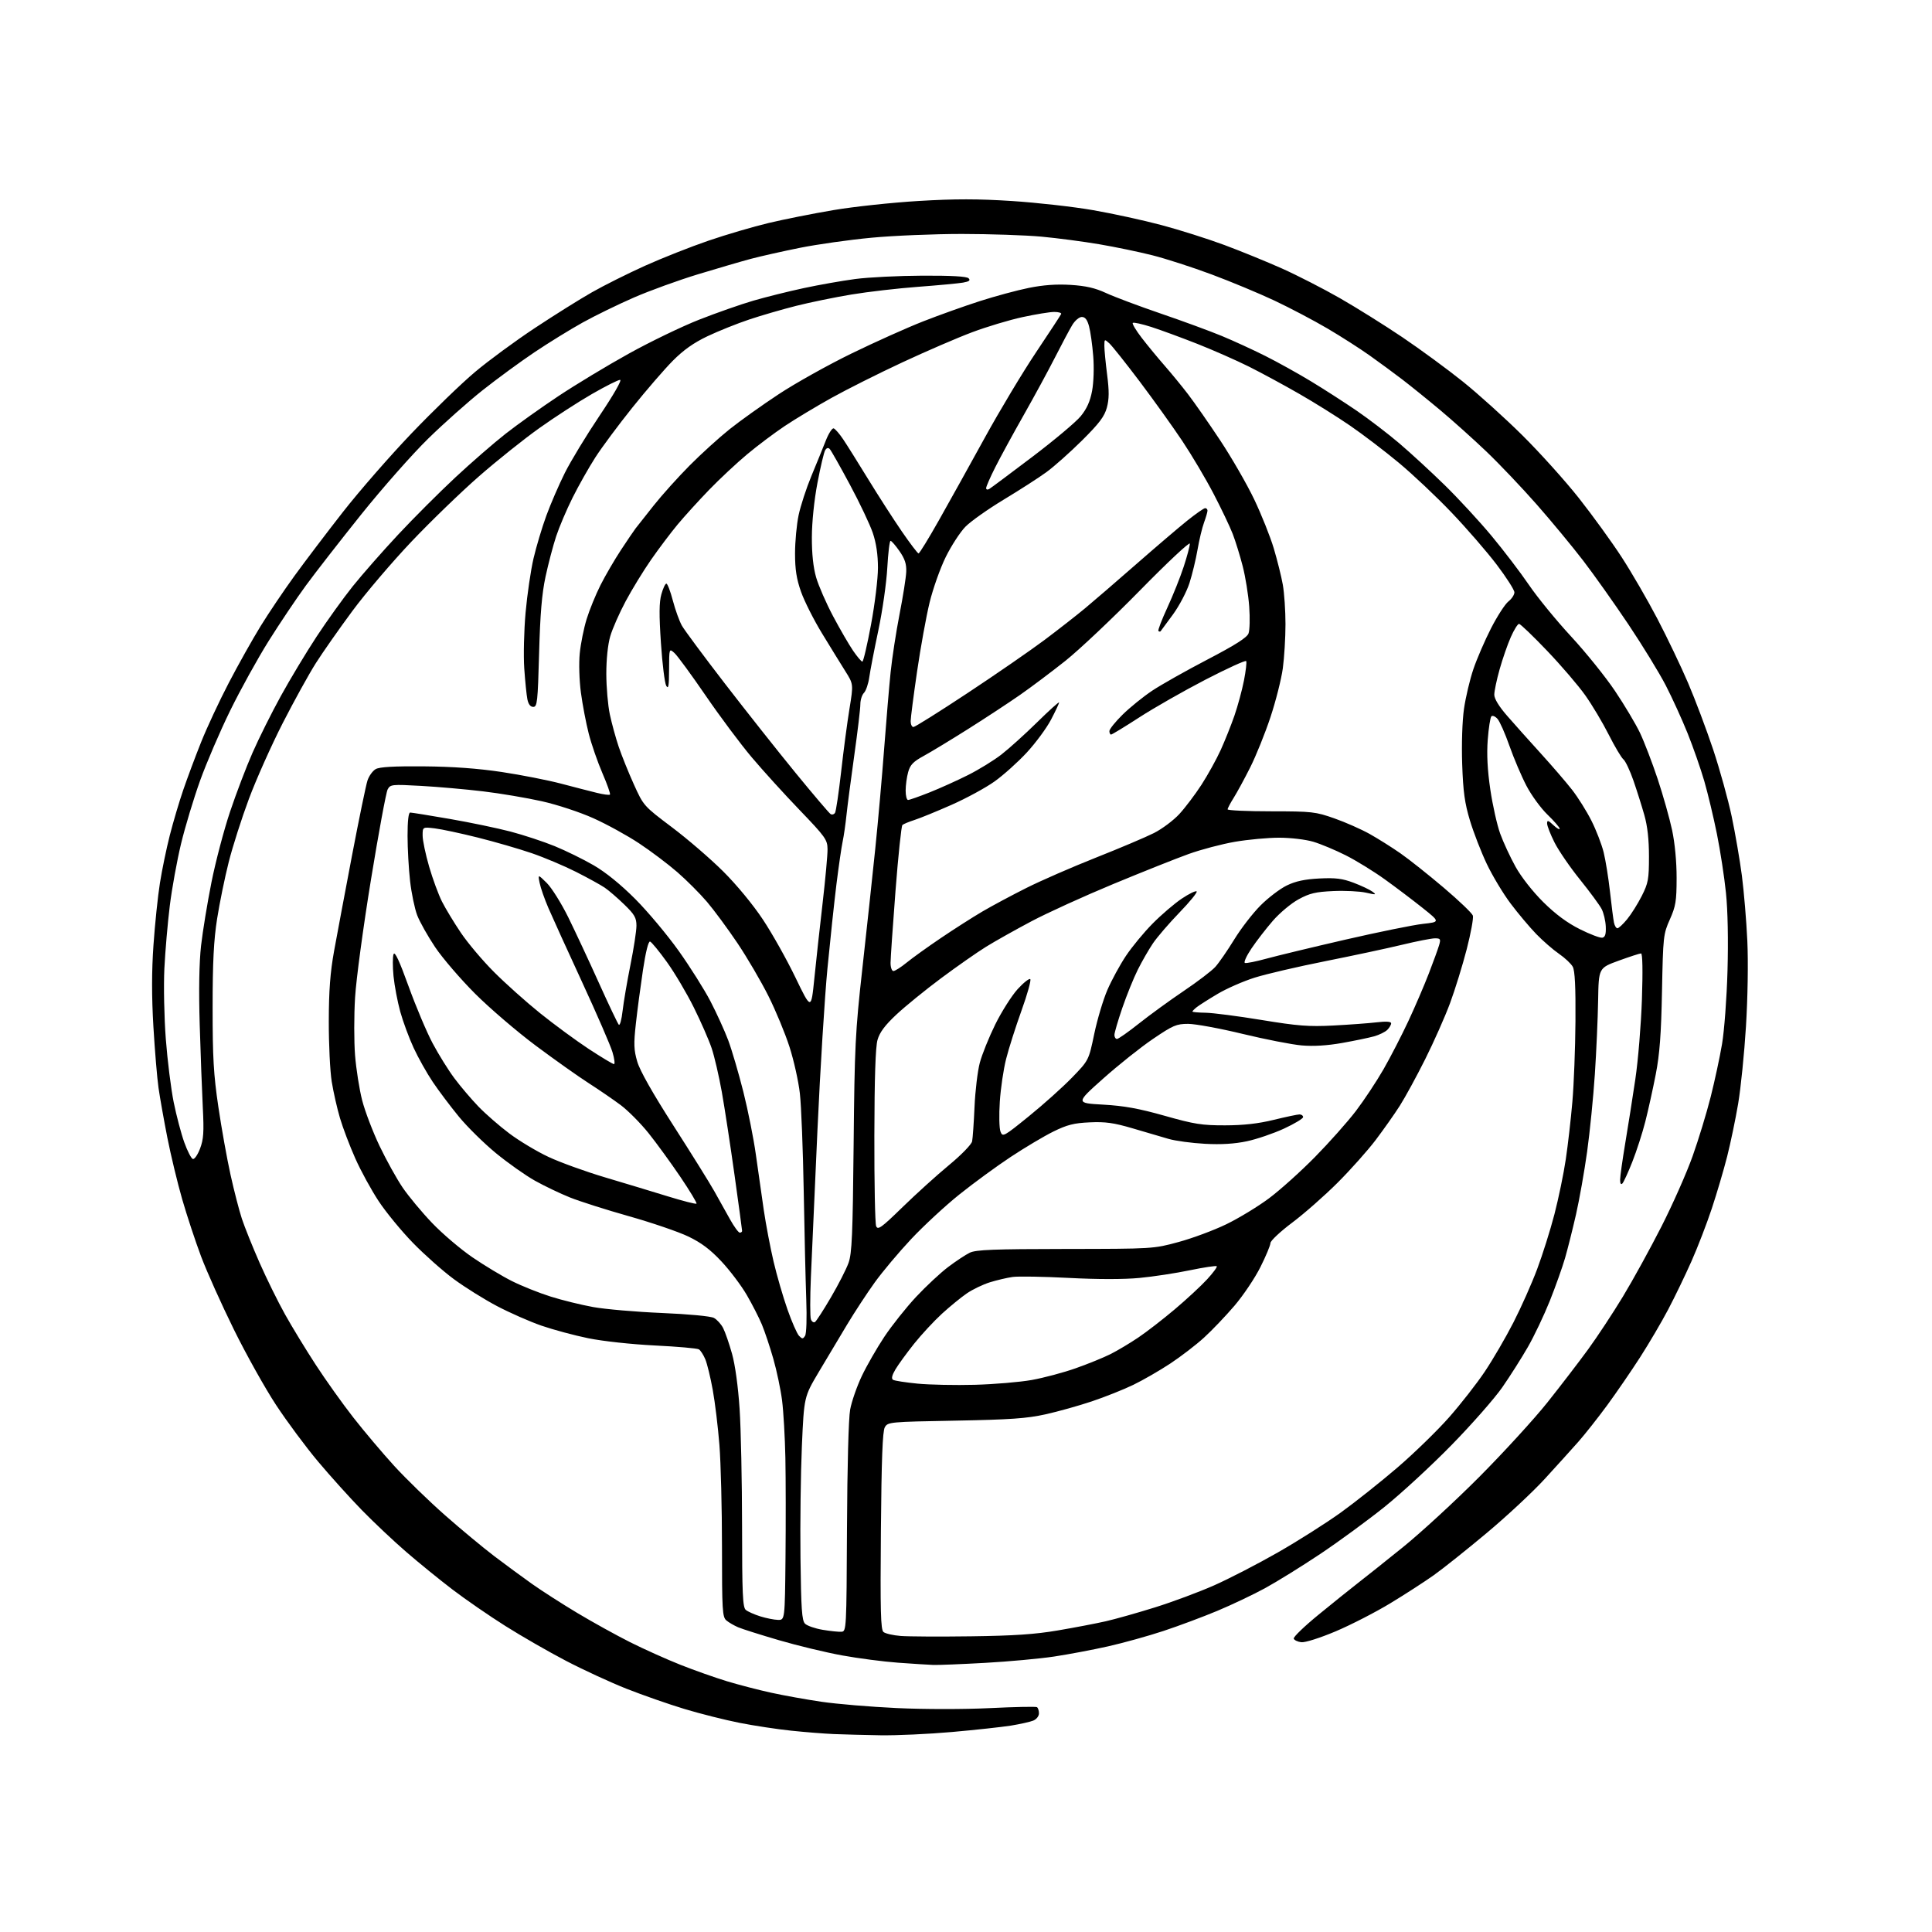<?xml version="1.0" encoding="UTF-8" standalone="no"?>
<svg 
  version="1.1" 
  xmlns="http://www.w3.org/2000/svg" 
  xmlns:xlink="http://www.w3.org/1999/xlink" 
  xmlns:svg="http://www.w3.org/2000/svg"
  xmlns:rdf="http://www.w3.org/1999/02/22-rdf-syntax-ns#"
  xmlns:cc="http://creativecommons.org/ns#"
  xmlns:dc="http://purl.org/dc/elements/1.1/"
  viewBox="0 0 768 768"
  width="768"
  height="768"
>
<style>svg {background-color: white; }</style>"
<path stroke="none" fill="black" fill-rule="evenodd" d="M350.00,689.80C343.68,689.69 335.35,689.48 331.50,689.32C327.65,689.16 320.00,688.55 314.50,687.97C309.00,687.40 299.77,686.00 294.00,684.86C288.23,683.72 278.35,681.24 272.07,679.34C265.78,677.44 255.43,673.82 249.07,671.31C242.70,668.79 231.88,663.80 225.00,660.21C218.12,656.62 207.26,650.38 200.87,646.34C194.47,642.31 185.02,635.79 179.87,631.86C174.71,627.93 166.45,621.21 161.50,616.93C156.55,612.66 148.62,605.18 143.88,600.33C139.14,595.47 131.29,586.77 126.45,581.00C121.60,575.23 114.08,565.10 109.74,558.50C105.40,551.90 97.85,538.40 92.97,528.50C88.09,518.60 82.23,505.55 79.95,499.50C77.68,493.45 74.29,483.19 72.42,476.71C70.55,470.22 67.90,459.19 66.52,452.21C65.15,445.22 63.57,436.35 63.02,432.50C62.46,428.65 61.55,417.68 60.98,408.13C60.27,396.11 60.28,386.10 61.01,375.63C61.59,367.31 62.74,356.24 63.57,351.04C64.39,345.84 66.16,337.29 67.50,332.04C68.84,326.79 71.24,318.68 72.85,314.00C74.45,309.32 77.64,300.77 79.95,295.00C82.25,289.23 87.21,278.61 90.96,271.42C94.71,264.22 100.39,254.10 103.58,248.92C106.77,243.74 112.81,234.78 117.00,229.00C121.19,223.22 129.89,211.75 136.34,203.50C142.79,195.25 155.05,181.20 163.59,172.27C172.13,163.34 183.47,152.37 188.81,147.89C194.14,143.40 204.80,135.57 212.50,130.47C220.20,125.37 230.45,118.95 235.29,116.20C240.12,113.45 249.64,108.69 256.43,105.63C263.23,102.57 274.57,98.09 281.64,95.67C288.71,93.25 299.48,90.09 305.57,88.64C311.65,87.19 323.24,84.88 331.31,83.52C339.38,82.15 354.61,80.52 365.16,79.89C379.67,79.02 388.72,79.03 402.35,79.91C412.25,80.56 426.69,82.18 434.43,83.53C442.17,84.87 454.40,87.53 461.61,89.45C468.81,91.36 480.11,94.94 486.70,97.39C493.30,99.84 503.64,104.07 509.69,106.77C515.74,109.48 526.05,114.76 532.60,118.51C539.14,122.25 550.35,129.26 557.50,134.08C564.65,138.91 575.45,146.83 581.49,151.68C587.54,156.53 598.17,166.12 605.12,173.00C612.07,179.88 622.20,191.13 627.63,198.00C633.06,204.88 640.72,215.45 644.65,221.50C648.58,227.55 654.97,238.57 658.85,246.00C662.73,253.43 668.22,264.90 671.04,271.49C673.87,278.09 678.36,290.02 681.02,297.99C683.67,305.97 686.99,317.95 688.39,324.61C689.79,331.28 691.61,341.85 692.43,348.11C693.24,354.38 694.22,366.02 694.59,374.00C694.98,382.42 694.75,396.67 694.05,408.00C693.39,418.73 691.99,432.56 690.94,438.76C689.89,444.95 687.92,454.40 686.56,459.76C685.20,465.11 682.46,474.39 680.48,480.37C678.50,486.35 674.86,495.80 672.39,501.36C669.92,506.92 665.76,515.55 663.13,520.54C660.51,525.52 655.48,534.08 651.96,539.55C648.44,545.02 642.55,553.60 638.88,558.61C635.20,563.61 630.05,570.14 627.43,573.11C624.81,576.07 618.80,582.72 614.08,587.87C609.36,593.03 598.98,602.71 591.00,609.38C583.02,616.06 573.54,623.62 569.92,626.18C566.31,628.75 558.53,633.78 552.63,637.35C546.74,640.92 536.98,645.93 530.93,648.49C524.66,651.13 518.80,652.99 517.29,652.81C515.84,652.64 514.49,651.99 514.28,651.37C514.08,650.74 518.54,646.44 524.21,641.81C529.87,637.18 536.80,631.61 539.60,629.44C542.41,627.27 550.51,620.82 557.60,615.10C564.70,609.38 578.39,596.78 588.03,587.10C597.66,577.42 609.85,564.10 615.11,557.50C620.36,550.90 627.63,541.43 631.26,536.45C634.89,531.48 641.12,522.03 645.11,515.45C649.09,508.88 656.01,496.30 660.49,487.49C664.96,478.69 670.53,466.10 672.86,459.53C675.20,452.96 678.42,442.39 680.02,436.04C681.62,429.69 683.66,420.23 684.54,415.00C685.43,409.77 686.41,396.67 686.71,385.88C687.05,373.79 686.82,361.89 686.09,354.88C685.45,348.62 683.83,338.10 682.50,331.50C681.17,324.90 678.91,315.45 677.48,310.50C676.04,305.55 673.06,297.00 670.85,291.50C668.64,286.00 664.74,277.45 662.19,272.50C659.64,267.55 652.96,256.64 647.35,248.26C641.73,239.88 633.63,228.45 629.35,222.87C625.07,217.29 616.78,207.27 610.93,200.61C605.08,193.95 596.05,184.45 590.87,179.50C585.68,174.55 577.40,167.12 572.47,163.00C567.54,158.87 560.80,153.43 557.50,150.90C554.20,148.37 548.35,144.07 544.49,141.33C540.64,138.59 533.06,133.74 527.65,130.56C522.24,127.38 512.79,122.40 506.66,119.51C500.52,116.62 489.26,111.93 481.63,109.09C474.01,106.24 463.43,102.83 458.13,101.49C452.84,100.15 443.32,98.17 437.00,97.10C430.68,96.02 420.32,94.66 414.00,94.07C407.68,93.49 393.46,93.01 382.41,93.00C371.36,93.00 355.16,93.67 346.41,94.50C337.66,95.32 324.88,97.13 318.00,98.51C311.12,99.89 302.35,101.87 298.50,102.89C294.65,103.92 285.20,106.68 277.50,109.02C269.80,111.36 258.35,115.51 252.06,118.24C245.76,120.98 236.57,125.46 231.62,128.21C226.68,130.95 218.06,136.27 212.47,140.02C206.87,143.78 197.62,150.55 191.90,155.08C186.18,159.61 176.40,168.30 170.16,174.41C163.93,180.51 151.97,194.05 143.59,204.50C135.22,214.95 125.31,227.68 121.58,232.78C117.85,237.88 111.20,247.78 106.81,254.78C102.42,261.78 95.53,274.25 91.49,282.50C87.44,290.75 82.06,303.29 79.52,310.36C76.99,317.43 73.59,328.68 71.98,335.36C70.37,342.04 68.35,353.12 67.50,360.00C66.65,366.88 65.68,378.12 65.34,385.00C65.01,391.88 65.26,404.48 65.91,413.00C66.56,421.52 67.97,432.85 69.05,438.18C70.13,443.50 72.02,450.67 73.25,454.10C74.49,457.54 76.02,460.52 76.65,460.72C77.28,460.93 78.57,459.08 79.51,456.62C80.92,452.91 81.12,450.09 80.62,440.32C80.29,433.82 79.74,418.99 79.39,407.38C78.98,393.60 79.17,382.64 79.93,375.88C80.58,370.17 82.44,358.82 84.07,350.67C85.70,342.51 89.02,329.91 91.45,322.67C93.88,315.42 97.90,304.86 100.40,299.19C102.89,293.52 107.94,283.39 111.63,276.69C115.32,269.98 121.72,259.35 125.86,253.05C130.00,246.75 136.47,237.75 140.23,233.05C144.00,228.35 152.12,219.10 158.29,212.50C164.45,205.90 174.68,195.68 181.00,189.79C187.32,183.90 196.32,176.08 200.99,172.42C205.66,168.76 215.11,162.02 221.99,157.45C228.87,152.88 241.45,145.28 249.96,140.57C258.46,135.85 271.06,129.77 277.96,127.06C284.85,124.35 294.55,120.95 299.50,119.51C304.45,118.07 313.45,115.83 319.50,114.53C325.55,113.23 334.77,111.60 340.00,110.91C345.23,110.22 357.24,109.62 366.70,109.58C378.20,109.53 384.27,109.87 385.02,110.62C385.86,111.46 385.29,111.90 382.82,112.34C381.00,112.66 372.98,113.41 365.00,114.01C357.02,114.60 345.10,115.98 338.50,117.07C331.90,118.16 322.00,120.19 316.50,121.58C311.00,122.97 302.58,125.41 297.79,127.02C293.00,128.62 285.57,131.60 281.29,133.63C275.79,136.24 271.72,139.11 267.45,143.41C264.13,146.76 256.90,155.12 251.39,162.00C245.88,168.88 239.25,177.79 236.66,181.82C234.07,185.85 230.00,193.05 227.62,197.82C225.23,202.59 222.29,209.53 221.07,213.22C219.85,216.92 217.96,224.12 216.86,229.22C215.40,236.05 214.72,244.11 214.30,259.75C213.77,279.03 213.56,281.00 211.98,281.00C210.85,281.00 210.04,279.95 209.64,277.96C209.31,276.29 208.75,270.78 208.40,265.71C208.05,260.65 208.29,250.65 208.93,243.50C209.57,236.35 210.99,226.68 212.08,222.00C213.17,217.32 215.46,209.68 217.17,205.00C218.88,200.32 222.19,192.67 224.53,187.99C226.87,183.31 233.08,173.07 238.34,165.24C244.00,156.81 247.32,151.00 246.49,151.00C245.71,151.00 240.67,153.54 235.29,156.64C229.90,159.74 220.51,165.82 214.42,170.16C208.32,174.50 197.52,183.12 190.42,189.33C183.31,195.54 171.23,207.22 163.57,215.29C155.91,223.36 145.33,235.78 140.07,242.89C134.81,250.00 128.27,259.33 125.54,263.63C122.81,267.93 116.89,278.66 112.38,287.47C107.88,296.29 101.84,309.80 98.97,317.50C96.09,325.20 92.47,336.53 90.92,342.68C89.36,348.83 87.29,358.95 86.31,365.18C84.97,373.70 84.52,382.43 84.52,400.50C84.51,420.40 84.90,427.15 86.80,440.00C88.06,448.52 90.24,460.68 91.64,467.00C93.04,473.32 95.07,481.20 96.16,484.50C97.25,487.80 100.42,495.68 103.20,502.00C105.99,508.32 110.54,517.55 113.31,522.50C116.07,527.45 121.56,536.45 125.50,542.50C129.43,548.55 136.17,558.00 140.47,563.50C144.77,569.00 152.10,577.68 156.77,582.79C161.44,587.89 170.49,596.68 176.88,602.31C183.27,607.94 192.10,615.27 196.50,618.61C200.90,621.95 207.65,626.91 211.50,629.64C215.35,632.37 223.45,637.57 229.50,641.19C235.55,644.82 245.00,650.04 250.50,652.81C256.00,655.57 265.00,659.61 270.50,661.79C276.00,663.97 284.32,666.91 289.00,668.33C293.68,669.74 301.55,671.79 306.50,672.87C311.45,673.96 320.45,675.58 326.50,676.47C332.55,677.37 346.09,678.50 356.60,678.99C367.58,679.50 383.28,679.50 393.55,679.00C403.36,678.52 411.75,678.35 412.20,678.62C412.64,678.89 413.00,680.00 413.00,681.08C413.00,682.18 412.01,683.45 410.75,683.96C409.51,684.47 405.52,685.36 401.89,685.95C398.25,686.53 387.68,687.68 378.39,688.50C369.10,689.32 356.32,689.90 350.00,689.80zM371.00,661.84C369.07,661.77 362.77,661.37 357.00,660.95C351.23,660.53 341.21,659.23 334.74,658.05C328.28,656.87 316.99,654.16 309.67,652.01C302.35,649.87 295.04,647.56 293.43,646.87C291.82,646.18 289.71,644.96 288.75,644.15C287.16,642.82 287.00,640.15 287.00,614.99C287.00,599.76 286.54,581.49 285.98,574.40C285.42,567.30 284.23,557.46 283.33,552.52C282.44,547.59 281.11,542.11 280.37,540.34C279.63,538.58 278.49,536.80 277.82,536.39C277.16,535.98 269.29,535.29 260.33,534.85C251.05,534.39 239.66,533.15 233.88,531.98C228.29,530.84 219.91,528.58 215.24,526.97C210.58,525.35 202.62,521.85 197.55,519.18C192.49,516.51 184.78,511.70 180.42,508.48C176.06,505.27 168.75,498.78 164.16,494.07C159.58,489.36 153.44,481.90 150.54,477.50C147.63,473.10 143.44,465.45 141.24,460.50C139.03,455.55 136.30,448.35 135.16,444.50C134.01,440.65 132.54,434.12 131.87,430.00C131.20,425.88 130.68,415.07 130.70,406.00C130.72,393.78 131.27,386.52 132.81,378.00C133.96,371.68 137.17,354.59 139.94,340.02C142.72,325.46 145.48,312.07 146.08,310.27C146.67,308.46 148.14,306.43 149.33,305.74C150.85,304.87 156.56,304.54 168.50,304.64C180.06,304.74 189.98,305.46 199.50,306.89C207.20,308.05 217.78,310.13 223.00,311.50C228.22,312.88 234.64,314.53 237.25,315.17C239.86,315.82 242.21,316.13 242.47,315.86C242.73,315.60 241.38,311.77 239.47,307.35C237.56,302.93 235.11,295.86 234.03,291.63C232.95,287.40 231.55,280.06 230.92,275.32C230.27,270.44 230.07,263.66 230.46,259.71C230.84,255.87 232.07,249.76 233.19,246.12C234.31,242.48 236.79,236.41 238.69,232.62C240.60,228.84 244.26,222.55 246.83,218.64C249.40,214.74 252.03,210.86 252.68,210.02C253.32,209.18 256.55,205.10 259.85,200.94C263.15,196.78 269.60,189.61 274.17,185.01C278.75,180.40 285.87,173.94 290.00,170.64C294.12,167.35 302.90,161.08 309.50,156.73C316.10,152.37 329.15,145.07 338.50,140.52C347.85,135.96 360.68,130.21 367.00,127.74C373.32,125.26 383.45,121.64 389.50,119.70C395.55,117.75 404.30,115.39 408.94,114.45C414.72,113.28 419.97,112.90 425.60,113.25C431.64,113.63 435.35,114.48 439.66,116.48C442.87,117.97 452.62,121.63 461.32,124.61C470.03,127.58 480.97,131.60 485.63,133.53C490.30,135.46 498.09,139.04 502.95,141.48C507.81,143.91 515.99,148.46 521.14,151.58C526.29,154.70 534.45,159.95 539.28,163.25C544.11,166.56 551.76,172.41 556.28,176.26C560.80,180.11 568.92,187.59 574.33,192.88C579.73,198.17 588.09,207.22 592.90,213.00C597.71,218.78 604.40,227.55 607.77,232.50C611.13,237.45 618.68,246.68 624.53,253.00C630.38,259.32 638.24,269.08 641.99,274.67C645.75,280.26 650.21,287.75 651.91,291.30C653.60,294.86 656.77,303.11 658.94,309.63C661.11,316.16 663.69,325.32 664.69,330.00C665.79,335.18 666.49,342.60 666.48,349.00C666.47,358.20 666.13,360.24 663.79,365.50C661.20,371.30 661.10,372.24 660.67,394.00C660.34,411.12 659.75,419.02 658.19,427.05C657.06,432.86 655.19,441.33 654.03,445.88C652.87,450.43 650.55,457.61 648.88,461.83C647.22,466.05 645.43,469.93 644.93,470.45C644.35,471.04 644.01,470.47 644.02,468.95C644.03,467.60 644.95,461.10 646.05,454.50C647.16,447.90 648.97,436.43 650.07,429.00C651.18,421.57 652.35,407.29 652.69,397.25C653.07,385.90 652.94,379.00 652.34,379.00C651.82,379.00 647.81,380.30 643.44,381.89C635.50,384.79 635.50,384.79 635.28,397.64C635.16,404.72 634.58,417.93 633.98,427.00C633.38,436.07 632.00,449.94 630.91,457.80C629.81,465.67 627.82,476.92 626.48,482.80C625.14,488.69 623.18,496.47 622.13,500.11C621.08,503.74 618.36,511.39 616.08,517.11C613.79,522.82 609.86,531.10 607.33,535.50C604.80,539.90 600.23,547.10 597.17,551.50C594.11,555.90 585.06,566.20 577.05,574.39C569.05,582.58 557.03,593.66 550.35,599.03C543.67,604.39 532.18,612.80 524.82,617.72C517.45,622.64 507.58,628.76 502.87,631.33C498.16,633.90 489.62,637.95 483.90,640.34C478.18,642.73 468.55,646.33 462.50,648.33C456.45,650.33 446.52,653.09 440.44,654.46C434.36,655.82 424.69,657.65 418.96,658.51C413.22,659.37 400.88,660.50 391.52,661.02C382.16,661.54 372.93,661.91 371.00,661.84zM386.00,650.46C402.98,650.24 411.45,649.67 420.53,648.12C427.14,647.00 435.69,645.36 439.53,644.49C443.36,643.62 452.18,641.13 459.12,638.96C466.06,636.80 476.64,632.85 482.62,630.21C488.60,627.56 500.02,621.66 508.00,617.10C515.98,612.54 527.23,605.40 533.00,601.25C538.77,597.09 548.91,589.03 555.53,583.35C562.15,577.66 571.36,568.70 576.01,563.43C580.66,558.16 587.08,549.95 590.27,545.17C593.47,540.40 598.58,531.63 601.62,525.68C604.67,519.73 608.91,510.20 611.04,504.50C613.18,498.81 616.27,489.00 617.91,482.69C619.54,476.39 621.58,466.57 622.42,460.87C623.27,455.17 624.45,444.88 625.04,438.00C625.64,431.12 626.19,416.73 626.27,406.00C626.37,392.29 626.05,385.84 625.19,384.29C624.52,383.07 622.06,380.76 619.72,379.15C617.39,377.55 613.32,374.01 610.69,371.30C608.06,368.59 603.47,363.13 600.50,359.18C597.52,355.22 593.26,348.13 591.02,343.42C588.78,338.71 585.77,330.95 584.33,326.18C582.24,319.24 581.62,314.75 581.24,303.74C580.97,295.69 581.27,286.57 581.96,281.74C582.62,277.21 584.29,270.12 585.69,266.00C587.09,261.88 590.25,254.56 592.72,249.74C595.19,244.92 598.29,240.13 599.61,239.09C600.92,238.06 602.00,236.43 602.00,235.47C602.00,234.52 598.83,229.55 594.95,224.44C591.07,219.32 582.98,209.99 576.97,203.70C570.96,197.40 561.50,188.48 555.95,183.88C550.40,179.27 541.72,172.66 536.68,169.20C531.63,165.73 522.55,160.05 516.50,156.58C510.45,153.10 501.45,148.23 496.50,145.75C491.55,143.28 482.32,139.21 476.00,136.71C469.68,134.22 461.44,131.19 457.69,129.98C453.94,128.78 450.62,128.05 450.30,128.37C449.98,128.69 451.59,131.37 453.87,134.33C456.16,137.30 460.22,142.23 462.90,145.29C465.58,148.35 469.79,153.48 472.24,156.68C474.70,159.88 480.45,168.12 485.01,175.00C489.57,181.88 495.67,192.45 498.56,198.50C501.44,204.55 504.95,213.32 506.35,218.00C507.74,222.68 509.36,229.17 509.94,232.43C510.52,235.70 511.00,242.75 511.00,248.11C511.00,253.47 510.52,261.38 509.94,265.68C509.35,269.98 507.14,278.73 505.02,285.11C502.90,291.50 499.28,300.47 496.98,305.05C494.68,309.62 491.71,315.08 490.40,317.16C489.08,319.25 488.00,321.31 488.00,321.73C488.00,322.15 495.76,322.51 505.25,322.51C521.55,322.52 522.93,322.68 530.44,325.32C534.80,326.85 541.10,329.64 544.44,331.50C547.77,333.37 553.28,336.83 556.68,339.20C560.08,341.56 567.83,347.72 573.90,352.87C579.97,358.02 585.19,363.02 585.49,363.97C585.79,364.92 584.69,370.94 583.04,377.34C581.39,383.74 578.41,393.37 576.43,398.74C574.44,404.11 570.00,414.12 566.56,421.00C563.12,427.88 558.58,436.20 556.48,439.50C554.38,442.80 550.04,448.95 546.85,453.17C543.65,457.39 536.83,465.04 531.69,470.17C526.55,475.30 518.45,482.43 513.69,486.00C508.93,489.57 505.03,493.24 505.02,494.13C505.01,495.03 503.22,499.33 501.03,503.69C498.85,508.05 494.21,514.96 490.71,519.06C487.21,523.15 481.77,528.86 478.61,531.73C475.46,534.61 469.41,539.25 465.19,542.04C460.96,544.83 454.35,548.64 450.50,550.50C446.65,552.36 439.23,555.32 434.00,557.07C428.77,558.82 420.45,561.15 415.50,562.24C408.18,563.86 401.50,564.33 379.73,564.73C353.66,565.20 352.92,565.27 351.73,567.36C350.83,568.92 350.41,580.04 350.17,608.56C349.90,640.57 350.09,647.83 351.20,648.75C351.95,649.37 355.02,650.08 358.03,650.32C361.04,650.56 373.62,650.63 386.00,650.46zM334.50,648.65C336.46,648.50 336.50,647.72 336.69,607.32C336.80,583.12 337.31,563.74 337.95,560.32C338.54,557.12 340.62,551.14 342.57,547.02C344.52,542.91 348.56,535.88 351.54,531.39C354.53,526.90 360.20,519.78 364.14,515.55C368.09,511.33 373.83,505.97 376.91,503.65C379.98,501.33 383.85,498.77 385.50,497.97C387.94,496.79 395.00,496.51 423.50,496.48C458.38,496.44 458.53,496.43 468.50,493.72C474.00,492.23 482.55,489.05 487.50,486.65C492.45,484.25 500.10,479.60 504.50,476.31C508.90,473.02 517.11,465.64 522.74,459.91C528.37,454.19 535.67,445.97 538.97,441.66C542.26,437.34 547.22,429.85 550.00,425.00C552.77,420.16 557.21,411.54 559.87,405.85C562.52,400.16 566.17,391.68 567.97,387.00C569.78,382.32 571.61,377.26 572.06,375.75C572.78,373.28 572.61,373.00 570.42,373.00C569.07,373.00 563.19,374.15 557.35,375.56C551.51,376.97 537.79,379.90 526.86,382.08C515.93,384.25 503.28,387.20 498.74,388.63C494.21,390.06 487.57,392.97 484.00,395.10C480.43,397.22 476.71,399.59 475.75,400.34C474.79,401.10 474.00,401.90 474.00,402.11C474.00,402.32 476.36,402.54 479.25,402.58C482.14,402.63 492.15,403.92 501.50,405.46C515.94,407.83 520.23,408.16 530.00,407.66C536.33,407.33 544.09,406.76 547.25,406.39C551.08,405.94 553.00,406.08 553.00,406.79C553.00,407.38 552.31,408.55 551.47,409.39C550.62,410.23 548.26,411.39 546.22,411.96C544.17,412.53 538.45,413.72 533.50,414.60C527.56,415.65 522.09,415.98 517.42,415.57C513.52,415.23 502.95,413.16 493.92,410.98C484.89,408.79 475.17,407.01 472.33,407.00C467.65,407.00 466.30,407.58 458.33,412.99C453.47,416.28 444.57,423.37 438.55,428.74C427.60,438.50 427.60,438.50 438.55,439.11C446.87,439.58 452.75,440.65 463.00,443.55C474.81,446.89 477.81,447.36 487.00,447.34C494.30,447.33 500.19,446.66 506.33,445.16C511.18,443.97 515.80,443.00 516.58,443.00C517.36,443.00 518.00,443.48 518.00,444.07C518.00,444.65 514.58,446.71 510.41,448.64C506.23,450.57 499.59,452.83 495.66,453.67C490.78,454.70 485.47,455.03 479.00,454.68C473.77,454.40 467.25,453.52 464.50,452.72C461.75,451.93 455.32,450.04 450.22,448.53C442.74,446.33 439.42,445.86 433.19,446.15C426.90,446.43 424.20,447.12 418.73,449.81C415.03,451.63 407.39,456.18 401.75,459.91C396.11,463.64 386.93,470.36 381.35,474.83C375.77,479.30 367.17,487.27 362.23,492.52C357.30,497.78 350.77,505.55 347.72,509.79C344.67,514.03 339.74,521.55 336.76,526.50C333.78,531.45 328.71,539.95 325.48,545.38C319.62,555.26 319.62,555.26 318.76,574.88C318.29,585.67 318.04,605.62 318.20,619.22C318.45,639.64 318.76,644.19 320.01,645.44C320.84,646.27 323.99,647.36 327.01,647.87C330.03,648.38 333.40,648.73 334.50,648.65zM309.25,643.93C312.00,644.00 312.00,644.00 312.25,619.25C312.39,605.64 312.36,587.75 312.20,579.50C312.03,571.25 311.44,560.97 310.88,556.65C310.33,552.33 308.77,544.91 307.41,540.15C306.05,535.39 304.00,529.25 302.85,526.50C301.70,523.75 298.99,518.45 296.82,514.72C294.65,510.99 290.14,505.02 286.79,501.44C282.36,496.70 278.78,494.01 273.61,491.53C269.70,489.65 259.12,486.04 250.10,483.49C241.08,480.95 230.51,477.58 226.60,476.02C222.70,474.46 216.43,471.46 212.67,469.36C208.91,467.26 201.94,462.33 197.17,458.42C192.40,454.50 185.77,447.97 182.42,443.90C179.08,439.83 174.41,433.63 172.05,430.12C169.69,426.61 166.26,420.51 164.43,416.55C162.60,412.60 160.21,406.13 159.11,402.17C158.02,398.20 156.81,391.84 156.43,388.03C156.06,384.21 156.07,380.28 156.45,379.30C156.94,378.04 158.75,381.91 162.43,392.11C165.34,400.15 169.64,410.34 172.00,414.76C174.35,419.18 178.24,425.43 180.65,428.65C183.05,431.87 187.33,436.90 190.16,439.84C192.99,442.78 198.52,447.61 202.46,450.56C206.39,453.52 213.41,457.73 218.05,459.90C222.70,462.08 232.80,465.73 240.50,468.02C248.20,470.31 259.43,473.70 265.45,475.56C271.47,477.42 276.61,478.73 276.87,478.47C277.12,478.21 274.22,473.40 270.42,467.77C266.61,462.15 260.93,454.34 257.79,450.42C254.65,446.51 249.70,441.52 246.79,439.33C243.88,437.15 238.12,433.21 234.00,430.56C229.88,427.92 220.43,421.22 213.00,415.68C205.57,410.14 194.74,400.86 188.92,395.06C183.11,389.25 175.94,380.91 172.99,376.53C170.05,372.14 166.83,366.42 165.83,363.80C164.84,361.19 163.57,355.10 163.02,350.28C162.47,345.45 162.01,337.34 162.01,332.25C162.00,326.44 162.39,323.00 163.05,323.00C163.63,323.00 170.72,324.14 178.80,325.54C186.89,326.94 197.76,329.21 202.96,330.57C208.16,331.94 216.04,334.54 220.46,336.34C224.89,338.15 231.88,341.58 236.00,343.97C240.79,346.75 246.77,351.60 252.56,357.41C257.54,362.41 265.30,371.68 269.80,378.00C274.30,384.32 279.97,393.32 282.41,398.00C284.84,402.68 288.02,409.65 289.47,413.50C290.91,417.35 293.62,426.57 295.49,434.00C297.35,441.43 299.60,452.68 300.47,459.00C301.35,465.32 302.76,475.23 303.61,481.00C304.46,486.77 306.22,496.00 307.51,501.50C308.80,507.00 311.28,515.55 313.02,520.50C314.75,525.45 316.83,530.17 317.62,531.00C318.91,532.33 319.18,532.33 320.03,531.00C320.58,530.14 320.78,523.96 320.50,516.50C320.24,509.35 319.78,489.98 319.49,473.44C319.20,456.91 318.51,439.46 317.96,434.66C317.42,429.86 315.57,421.56 313.86,416.22C312.15,410.87 308.37,401.74 305.45,395.91C302.53,390.09 297.00,380.64 293.15,374.91C289.30,369.19 283.85,361.80 281.04,358.50C278.23,355.20 272.91,349.87 269.22,346.67C265.52,343.46 258.68,338.30 254.00,335.21C249.32,332.11 241.18,327.64 235.90,325.27C230.52,322.85 221.52,319.88 215.40,318.51C209.41,317.17 198.88,315.39 192.00,314.57C185.12,313.75 174.04,312.77 167.36,312.40C155.71,311.76 155.17,311.81 154.09,313.82C153.48,314.97 150.49,331.12 147.46,349.71C144.42,368.29 141.58,389.34 141.15,396.48C140.71,403.62 140.71,413.97 141.14,419.48C141.58,424.99 142.85,433.06 143.97,437.41C145.09,441.77 148.20,449.92 150.88,455.54C153.57,461.16 157.69,468.59 160.04,472.05C162.39,475.51 167.65,481.84 171.74,486.12C175.82,490.40 183.06,496.56 187.83,499.82C192.60,503.08 199.65,507.32 203.50,509.25C207.35,511.18 214.25,513.95 218.83,515.39C223.41,516.84 231.06,518.72 235.83,519.58C240.60,520.44 252.85,521.50 263.05,521.93C273.76,522.38 282.52,523.21 283.79,523.89C284.99,524.53 286.64,526.34 287.45,527.91C288.26,529.47 289.85,534.07 290.99,538.13C292.24,542.60 293.42,551.21 294.00,560.00C294.53,567.98 294.97,588.96 294.98,606.63C295.00,633.64 295.23,638.95 296.47,639.97C297.28,640.64 299.86,641.79 302.22,642.53C304.57,643.26 307.74,643.90 309.25,643.93zM387.50,550.48C395.20,550.27 405.38,549.41 410.12,548.57C414.86,547.72 422.74,545.63 427.62,543.90C432.50,542.18 438.75,539.64 441.50,538.25C444.25,536.86 449.20,533.91 452.50,531.68C455.80,529.46 462.32,524.41 467.00,520.46C471.68,516.51 477.45,511.16 479.84,508.56C482.23,505.97 483.96,503.62 483.68,503.35C483.40,503.07 478.59,503.79 472.98,504.95C467.38,506.12 458.36,507.49 452.95,508.00C446.79,508.59 436.27,508.59 424.85,507.99C414.81,507.47 404.77,507.30 402.55,507.61C400.32,507.92 396.25,508.88 393.50,509.73C390.75,510.59 386.64,512.56 384.36,514.12C382.09,515.67 377.64,519.31 374.47,522.20C371.31,525.09 366.31,530.48 363.35,534.18C360.40,537.89 357.07,542.47 355.94,544.37C354.57,546.70 354.26,548.04 355.00,548.50C355.60,548.87 360.01,549.55 364.79,550.02C369.58,550.48 379.80,550.69 387.50,550.48zM323.96,525.53C324.49,525.20 327.35,520.78 330.31,515.71C333.28,510.65 336.43,504.48 337.31,502.00C338.66,498.21 338.98,490.76 339.33,455.00C339.71,415.86 339.98,410.33 342.80,385.00C344.48,369.88 346.79,348.50 347.92,337.50C349.05,326.50 350.65,308.50 351.47,297.50C352.30,286.50 353.46,272.85 354.04,267.17C354.63,261.49 356.22,251.14 357.58,244.17C358.95,237.20 360.14,229.64 360.24,227.36C360.38,224.24 359.72,222.20 357.58,219.11C356.01,216.85 354.41,215.00 354.01,215.00C353.62,215.00 353.04,219.84 352.71,225.75C352.39,231.66 350.80,242.80 349.17,250.50C347.54,258.20 345.91,266.63 345.55,269.24C345.18,271.84 344.23,274.62 343.44,275.42C342.65,276.21 342.00,278.27 342.00,279.99C342.00,281.72 340.91,290.86 339.58,300.32C338.26,309.77 336.86,320.43 336.49,324.00C336.12,327.57 335.44,332.30 334.97,334.50C334.50,336.70 333.39,344.35 332.50,351.50C331.62,358.65 330.01,373.73 328.92,385.00C327.83,396.27 326.05,425.07 324.96,449.00C323.87,472.93 322.69,499.32 322.34,507.65C321.99,515.98 321.99,523.54 322.35,524.46C322.70,525.38 323.42,525.86 323.96,525.53zM294.07,490.00C294.58,490.00 295.00,489.69 295.00,489.30C295.00,488.92 293.64,478.91 291.98,467.05C290.32,455.20 288.05,440.35 286.93,434.05C285.80,427.75 283.99,419.93 282.89,416.67C281.79,413.41 278.61,406.13 275.81,400.50C273.02,394.87 268.21,386.75 265.12,382.45C262.03,378.15 259.01,374.48 258.42,374.29C257.74,374.08 256.67,378.41 255.57,385.72C254.60,392.20 253.33,401.77 252.76,407.00C251.87,414.98 251.96,417.38 253.32,422.02C254.35,425.59 259.48,434.64 267.77,447.56C274.83,458.56 282.11,470.25 283.95,473.53C285.78,476.82 288.60,481.86 290.22,484.75C291.83,487.64 293.56,490.00 294.07,490.00zM358.78,479.85C364.13,474.64 372.43,467.12 377.24,463.15C382.14,459.10 386.18,454.94 386.43,453.71C386.68,452.49 387.11,446.32 387.39,440.00C387.66,433.68 388.61,425.80 389.48,422.50C390.35,419.20 393.12,412.33 395.63,407.23C398.15,402.14 402.14,395.84 404.50,393.23C406.87,390.63 409.14,388.83 409.55,389.23C409.96,389.63 408.39,395.25 406.06,401.73C403.73,408.20 400.98,416.84 399.95,420.93C398.91,425.01 397.78,432.66 397.44,437.93C397.09,443.19 397.21,448.55 397.71,449.83C398.57,452.08 398.94,451.88 409.05,443.68C414.80,439.02 422.49,432.13 426.14,428.36C432.79,421.50 432.79,421.50 434.98,411.00C436.19,405.23 438.54,397.35 440.21,393.50C441.88,389.65 445.18,383.57 447.56,380.00C449.94,376.43 454.72,370.63 458.19,367.13C461.66,363.62 466.87,359.16 469.77,357.22C472.66,355.28 475.32,353.99 475.69,354.35C476.05,354.71 472.97,358.49 468.85,362.75C464.73,367.01 459.99,372.52 458.31,375.00C456.64,377.48 453.92,382.20 452.28,385.50C450.63,388.80 447.87,395.62 446.14,400.66C444.41,405.70 443.00,410.54 443.00,411.41C443.00,412.28 443.46,413.00 444.02,413.00C444.57,413.00 448.51,410.24 452.76,406.86C457.00,403.49 464.98,397.69 470.49,393.97C476.00,390.26 481.67,385.94 483.10,384.36C484.52,382.79 487.90,377.90 490.60,373.51C493.29,369.11 498.01,363.00 501.08,359.93C504.14,356.86 508.85,353.28 511.54,351.98C515.04,350.28 518.68,349.51 524.46,349.21C530.89,348.89 533.61,349.22 538.06,350.90C541.12,352.06 544.49,353.65 545.56,354.44C547.29,355.72 547.01,355.76 543.00,354.85C540.52,354.29 534.67,354.00 530.00,354.21C522.96,354.53 520.59,355.09 516.18,357.50C513.25,359.09 508.66,362.94 505.97,366.04C503.28,369.14 499.45,374.10 497.46,377.06C495.47,380.02 494.31,382.60 494.88,382.79C495.46,382.99 499.32,382.21 503.47,381.07C507.61,379.94 521.73,376.53 534.85,373.51C547.96,370.50 561.79,367.68 565.59,367.26C572.50,366.50 572.50,366.50 565.50,360.91C561.65,357.84 554.90,352.73 550.50,349.57C546.10,346.40 539.12,342.10 534.99,340.02C530.86,337.93 525.04,335.50 522.06,334.61C519.01,333.71 513.07,333.00 508.49,333.00C504.02,333.00 496.11,333.73 490.93,334.62C485.75,335.51 477.45,337.70 472.50,339.48C467.55,341.26 454.05,346.64 442.50,351.43C430.95,356.22 416.32,362.88 410.00,366.23C403.68,369.58 395.57,374.13 392.00,376.34C388.43,378.55 380.38,384.18 374.12,388.84C367.86,393.50 359.88,399.99 356.38,403.26C351.78,407.56 349.69,410.36 348.83,413.36C348.02,416.17 347.62,428.39 347.57,451.50C347.53,470.20 347.85,486.36 348.28,487.41C348.96,489.07 350.33,488.08 358.78,479.85zM244.06,423.00C244.52,423.00 244.25,420.86 243.47,418.25C242.70,415.64 237.28,403.15 231.44,390.50C225.59,377.85 219.56,364.57 218.02,361.00C216.48,357.43 214.90,352.93 214.52,351.00C213.81,347.50 213.81,347.50 217.36,351.00C219.30,352.93 223.16,359.09 225.92,364.69C228.67,370.29 234.14,381.99 238.06,390.69C241.98,399.39 245.55,406.88 245.98,407.34C246.42,407.80 247.10,405.33 247.49,401.84C247.89,398.35 249.29,390.15 250.60,383.61C251.92,377.07 253.00,370.04 253.00,367.99C253.00,364.83 252.25,363.52 248.14,359.54C245.47,356.95 241.98,353.94 240.39,352.86C238.80,351.78 233.68,348.96 229.00,346.59C224.32,344.23 216.40,340.88 211.39,339.16C206.38,337.44 196.74,334.65 189.96,332.95C183.18,331.25 175.47,329.61 172.82,329.29C168.00,328.72 168.00,328.72 168.00,332.15C168.00,334.04 169.16,339.59 170.58,344.48C172.00,349.38 174.31,355.66 175.72,358.44C177.13,361.22 180.51,366.80 183.23,370.83C185.95,374.86 191.84,381.85 196.34,386.35C200.83,390.86 209.08,398.24 214.68,402.75C220.29,407.26 229.00,413.66 234.04,416.98C239.09,420.29 243.60,423.00 244.06,423.00zM323.71,389.00C324.40,382.12 325.88,368.62 327.00,359.00C328.11,349.38 329.00,339.70 328.96,337.50C328.91,333.80 328.08,332.64 317.86,322.00C311.78,315.68 303.21,306.24 298.81,301.02C294.41,295.81 286.18,284.79 280.52,276.52C274.86,268.26 269.28,260.64 268.12,259.60C266.00,257.69 266.00,257.69 265.97,266.10C265.95,272.70 265.70,274.09 264.84,272.61C264.23,271.56 263.28,263.91 262.73,255.61C261.97,244.34 262.02,239.42 262.90,236.25C263.55,233.91 264.44,232.00 264.89,232.00C265.34,232.00 266.50,235.04 267.47,238.75C268.45,242.46 270.07,246.95 271.08,248.73C272.09,250.51 279.77,260.86 288.15,271.73C296.53,282.60 309.17,298.58 316.25,307.23C323.32,315.87 329.59,323.24 330.17,323.60C330.75,323.96 331.54,323.74 331.94,323.11C332.33,322.47 333.42,315.10 334.37,306.73C335.31,298.35 336.80,287.10 337.68,281.73C339.27,271.95 339.27,271.95 335.98,266.73C334.17,263.85 330.01,257.11 326.75,251.75C323.48,246.39 319.74,238.97 318.43,235.25C316.63,230.17 316.04,226.39 316.04,220.00C316.04,215.32 316.68,208.46 317.47,204.74C318.26,201.02 320.54,194.04 322.53,189.24C324.53,184.43 327.10,178.12 328.24,175.22C329.38,172.31 330.80,170.10 331.40,170.29C332.01,170.49 333.69,172.42 335.14,174.58C336.59,176.73 341.09,183.91 345.14,190.52C349.19,197.13 355.20,206.47 358.50,211.27C361.80,216.07 364.79,220.00 365.14,220.00C365.50,220.00 369.16,214.04 373.27,206.75C377.39,199.46 385.58,184.72 391.47,174.00C397.36,163.28 406.53,148.00 411.84,140.06C417.15,132.12 421.65,125.26 421.83,124.81C422.02,124.37 420.77,124.00 419.07,124.00C417.36,124.00 411.69,124.93 406.46,126.06C401.23,127.19 392.21,129.90 386.42,132.08C380.62,134.25 368.15,139.64 358.69,144.05C349.24,148.45 336.55,154.82 330.50,158.19C324.45,161.56 316.12,166.57 312.00,169.32C307.88,172.07 301.12,177.14 297.00,180.59C292.88,184.03 286.09,190.37 281.93,194.67C277.76,198.98 272.11,205.20 269.36,208.50C266.62,211.80 261.87,218.10 258.81,222.50C255.75,226.90 251.21,234.32 248.71,239.00C246.21,243.68 243.45,249.94 242.58,252.93C241.62,256.23 241.01,262.11 241.02,267.93C241.03,273.19 241.66,280.43 242.42,284.00C243.18,287.57 244.77,293.37 245.95,296.87C247.14,300.38 249.84,307.10 251.97,311.80C255.82,320.32 255.88,320.39 267.08,328.83C273.27,333.48 282.45,341.39 287.48,346.40C292.87,351.77 299.36,359.63 303.29,365.57C306.96,371.10 312.77,381.45 316.20,388.57C322.44,401.50 322.44,401.50 323.71,389.00zM355.15,386.00C355.78,386.00 358.14,384.50 360.40,382.66C362.65,380.82 368.77,376.42 374.00,372.89C379.23,369.35 386.65,364.61 390.50,362.35C394.35,360.09 402.23,355.87 408.00,352.98C413.77,350.08 426.23,344.65 435.67,340.91C445.12,337.17 455.48,332.78 458.71,331.15C461.93,329.52 466.48,326.12 468.81,323.59C471.13,321.07 475.10,315.82 477.62,311.93C480.13,308.04 483.56,301.85 485.23,298.18C486.90,294.50 489.36,288.35 490.70,284.50C492.03,280.65 493.74,274.36 494.49,270.53C495.24,266.70 495.64,263.22 495.38,262.80C495.12,262.38 487.84,265.70 479.20,270.17C470.57,274.64 458.74,281.38 452.92,285.15C447.10,288.92 442.03,292.00 441.67,292.00C441.30,292.00 441.00,291.38 441.00,290.62C441.00,289.87 443.36,286.92 446.25,284.08C449.14,281.23 454.43,276.96 458.00,274.57C461.57,272.19 471.45,266.62 479.95,262.19C490.94,256.46 495.66,253.47 496.30,251.82C496.79,250.54 496.92,245.72 496.58,241.10C496.24,236.48 495.08,229.28 494.00,225.10C492.93,220.92 491.14,215.14 490.03,212.25C488.92,209.36 485.48,202.16 482.40,196.25C479.32,190.34 473.72,180.89 469.96,175.26C466.20,169.63 458.58,159.00 453.03,151.63C447.47,144.27 442.05,137.45 440.96,136.47C439.06,134.74 439.00,134.77 439.00,137.53C439.00,139.09 439.50,144.23 440.10,148.95C440.94,155.46 440.91,158.62 440.00,162.01C439.04,165.55 437.01,168.25 430.15,175.07C425.39,179.79 419.02,185.46 416.00,187.66C412.98,189.87 405.34,194.78 399.04,198.58C392.73,202.39 385.86,207.25 383.76,209.39C381.67,211.54 378.16,216.94 375.96,221.39C373.76,225.85 370.87,234.00 369.53,239.50C368.19,245.00 365.95,257.35 364.55,266.94C363.15,276.53 362.00,285.42 362.00,286.69C362.00,287.96 362.50,289.00 363.10,289.00C363.71,289.00 373.40,282.92 384.65,275.48C395.90,268.05 409.64,258.56 415.19,254.41C420.73,250.25 428.02,244.56 431.38,241.76C434.75,238.96 443.86,231.11 451.62,224.31C459.39,217.51 468.53,209.70 471.94,206.97C475.35,204.24 478.55,202.00 479.07,202.00C479.58,202.00 480.00,202.44 480.00,202.98C480.00,203.52 479.38,205.66 478.62,207.73C477.86,209.80 476.70,214.65 476.04,218.50C475.38,222.35 473.94,228.31 472.84,231.75C471.74,235.19 468.79,240.81 466.28,244.25C463.77,247.69 461.56,250.69 461.36,250.92C461.16,251.15 460.77,251.10 460.49,250.82C460.21,250.55 461.81,246.36 464.05,241.52C466.28,236.69 469.21,229.36 470.55,225.24C471.90,221.12 472.99,217.01 472.98,216.12C472.97,215.23 464.08,223.56 453.23,234.62C442.38,245.69 429.00,258.32 423.50,262.70C418.00,267.07 409.90,273.16 405.50,276.22C401.10,279.29 391.83,285.38 384.89,289.76C377.95,294.14 369.97,298.98 367.14,300.52C363.03,302.76 361.81,304.03 361.01,306.91C360.46,308.88 360.01,312.19 360.01,314.25C360.00,316.31 360.44,318.00 360.97,318.00C361.51,318.00 365.34,316.65 369.48,315.01C373.63,313.36 380.52,310.25 384.80,308.10C389.08,305.95 395.04,302.29 398.04,299.96C401.04,297.64 407.44,291.87 412.25,287.14C417.06,282.41 421.00,278.86 421.00,279.26C421.00,279.65 419.56,282.72 417.79,286.09C416.03,289.45 411.69,295.33 408.16,299.15C404.62,302.97 398.86,308.14 395.35,310.64C391.85,313.14 384.15,317.33 378.24,319.94C372.33,322.55 365.70,325.26 363.50,325.96C361.30,326.67 359.15,327.56 358.72,327.95C358.30,328.33 357.06,340.09 355.98,354.08C354.90,368.06 354.02,380.96 354.01,382.75C354.00,384.54 354.52,386.00 355.15,386.00zM636.95,372.75C638.09,372.51 638.45,371.32 638.32,368.30C638.22,366.03 637.48,362.89 636.67,361.33C635.86,359.78 631.99,354.52 628.07,349.65C624.14,344.79 619.60,338.16 617.96,334.93C616.33,331.70 615.00,328.29 615.00,327.35C615.00,325.92 615.40,326.03 617.50,328.00C618.88,329.29 620.00,329.93 619.99,329.42C619.99,328.92 617.82,326.41 615.17,323.85C612.52,321.30 608.74,316.12 606.78,312.35C604.81,308.58 601.78,301.46 600.04,296.52C598.31,291.58 596.16,286.73 595.27,285.75C594.38,284.76 593.29,284.31 592.85,284.75C592.41,285.19 591.76,289.37 591.40,294.03C590.96,299.84 591.28,306.06 592.42,313.83C593.34,320.07 595.11,327.97 596.35,331.39C597.59,334.81 600.34,340.74 602.46,344.56C604.73,348.64 609.27,354.42 613.47,358.59C618.35,363.42 622.98,366.85 628.02,369.37C632.08,371.41 636.10,372.92 636.95,372.75zM642.95,369.00C643.45,369.00 645.18,367.39 646.80,365.42C648.42,363.46 651.04,359.29 652.62,356.17C655.20,351.06 655.49,349.52 655.49,340.50C655.50,333.77 654.90,328.38 653.65,324.00C652.64,320.43 650.69,314.26 649.32,310.30C647.95,306.35 646.16,302.55 645.33,301.86C644.50,301.17 641.88,296.76 639.50,292.05C637.13,287.35 632.95,280.33 630.22,276.47C627.49,272.60 620.65,264.61 615.02,258.72C609.39,252.82 604.36,248.00 603.84,248.00C603.32,248.00 601.84,250.36 600.57,253.25C599.29,256.14 597.29,261.91 596.12,266.07C594.95,270.23 594.00,274.77 594.00,276.16C594.00,277.77 595.86,280.82 599.15,284.59C601.98,287.84 607.98,294.55 612.48,299.50C616.98,304.45 622.58,310.95 624.92,313.95C627.26,316.95 630.73,322.48 632.62,326.24C634.51,329.99 636.69,335.64 637.47,338.78C638.25,341.93 639.39,349.00 640.00,354.50C640.61,360.00 641.32,365.51 641.58,366.75C641.83,367.99 642.45,369.00 642.95,369.00zM342.80,263.00C343.19,263.00 344.74,256.36 346.25,248.25C347.77,240.14 349.00,230.00 349.00,225.72C349.00,220.53 348.32,215.91 346.96,211.87C345.83,208.54 341.74,199.89 337.85,192.66C333.97,185.42 330.37,179.05 329.85,178.51C329.24,177.86 328.61,178.01 328.03,178.95C327.54,179.74 326.16,185.59 324.95,191.94C323.64,198.85 322.75,207.53 322.73,213.50C322.70,220.09 323.28,225.55 324.42,229.50C325.37,232.80 328.41,239.76 331.18,244.98C333.95,250.19 337.54,256.38 339.16,258.73C340.77,261.08 342.41,263.00 342.80,263.00zM393.25,194.37C393.94,193.96 401.62,188.22 410.33,181.63C419.04,175.03 427.71,167.76 429.59,165.46C432.02,162.49 433.34,159.56 434.12,155.39C434.75,152.00 434.95,146.11 434.57,141.50C434.22,137.10 433.48,131.81 432.92,129.75C432.22,127.10 431.37,126.00 430.04,126.00C428.99,126.00 427.30,127.43 426.21,129.25C425.13,131.04 422.08,136.78 419.42,142.00C416.77,147.22 411.13,157.60 406.90,165.07C402.67,172.53 397.59,181.85 395.61,185.79C393.62,189.73 392.00,193.44 392.00,194.03C392.00,194.63 392.56,194.78 393.25,194.37z" />

</svg>